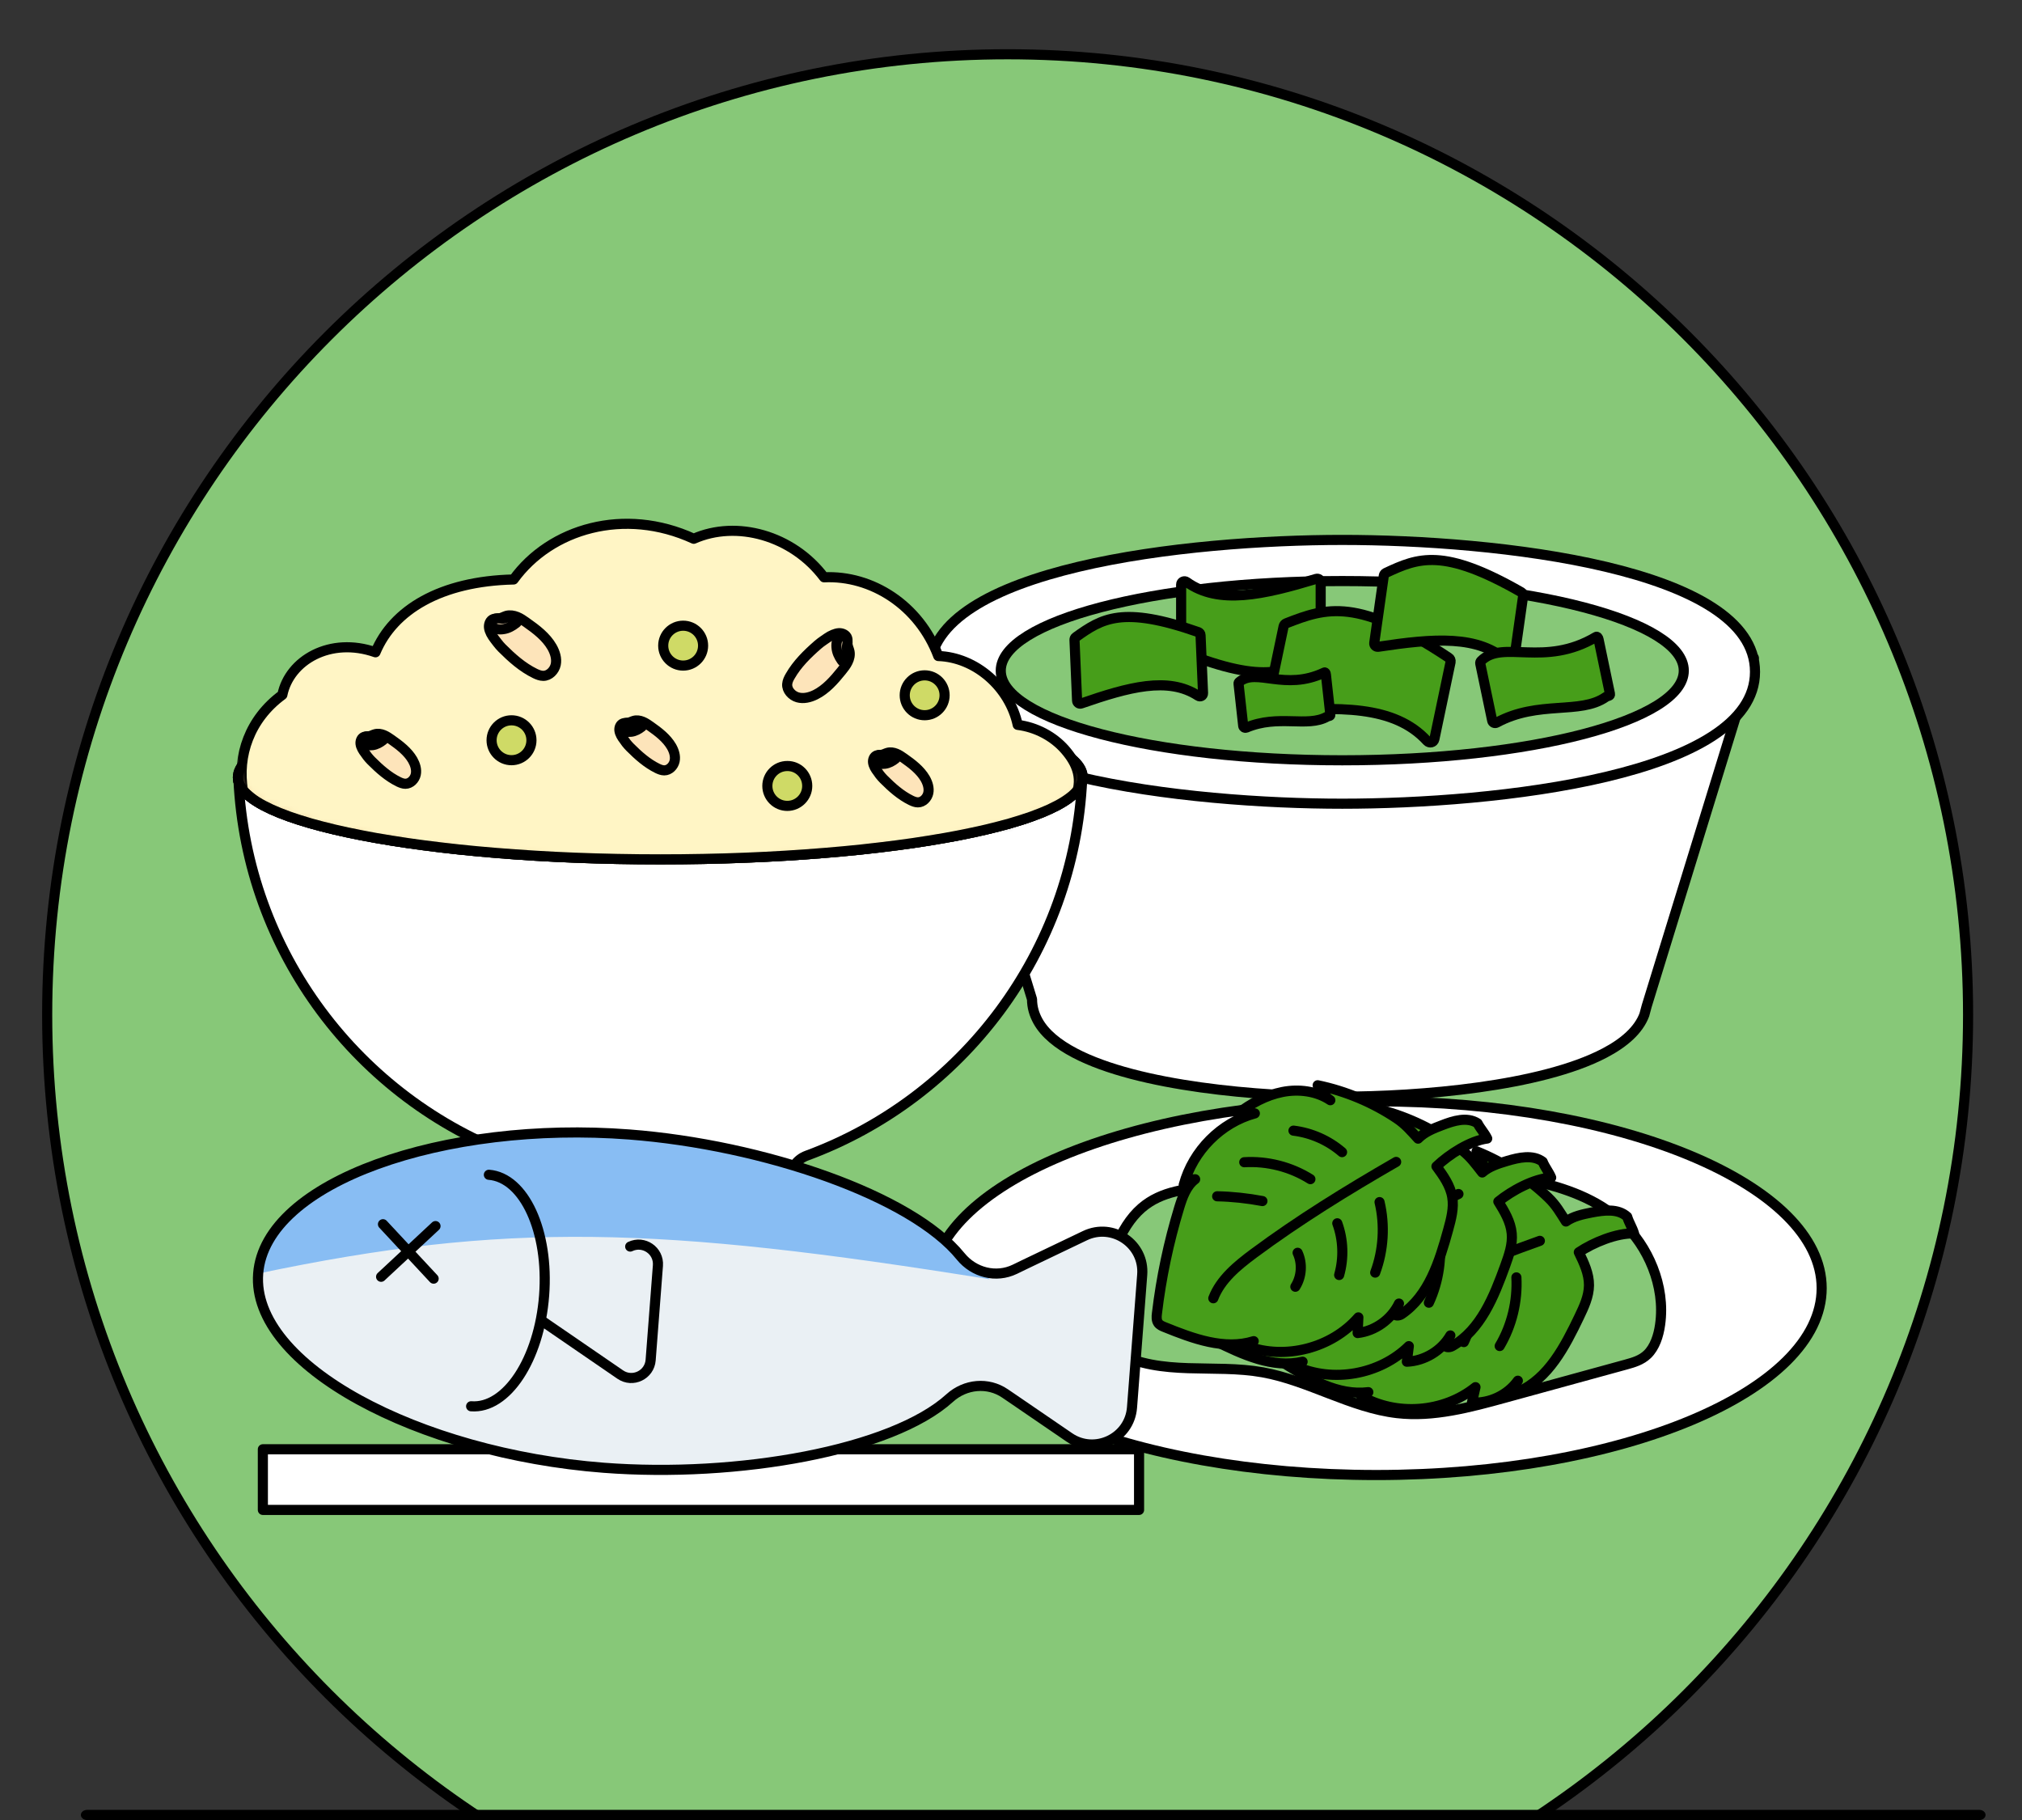 <svg width="300" height="270" viewBox="0 0 300 270" fill="none" xmlns="http://www.w3.org/2000/svg">
<rect x="0" y="0" width="300" height="270" fill="#333333" stroke="none"/>
<g clip-path="url(#clip0_629_3913)">
<g clip-path="url(#clip1_629_3913)">
<path d="M149.5 293.051C228.201 293.051 292 229.251 292 150.551C292 71.85 228.201 8.051 149.5 8.051C70.799 8.051 7 71.85 7 150.551C7 229.251 70.799 293.051 149.5 293.051Z" fill="#87C878" stroke="black" stroke-width="1.5" stroke-miterlimit="10"/>
<path d="M293.682 270.004H12.911C12.41 270.004 12 269.664 12 269.251C12 268.837 12.41 268.498 12.911 268.498H293.682C294.183 268.498 294.593 268.837 294.593 269.251C294.593 269.664 294.183 270.004 293.682 270.004Z" fill="black"/>
</g>
<path d="M138.115 99.294L153.12 148.242C153.12 149.413 153.443 150.491 153.998 151.493C155.03 153.341 156.94 154.898 159.467 156.223C168.879 161.168 186.765 162.693 198.766 162.693C210.766 162.693 228.652 161.168 238.065 156.223C241.007 154.682 243.118 152.802 243.965 150.553L244.319 149.243L260.217 97.6L138.115 99.294Z" fill="white" stroke="black" stroke-width="1.5" stroke-miterlimit="10" stroke-linecap="round" stroke-linejoin="round"/>
<path d="M199.151 119.231C176.412 119.231 137.914 115.102 137.914 99.664C137.914 84.211 176.397 80.098 199.151 80.098C221.889 80.098 260.387 84.227 260.387 99.664C260.387 115.117 221.904 119.231 199.151 119.231Z" fill="white" stroke="black" stroke-width="1.5" stroke-miterlimit="10" stroke-linecap="round" stroke-linejoin="round"/>
<path d="M148.482 99.495C148.482 92.146 171.175 86.199 199.151 86.199C227.142 86.199 249.819 92.162 249.819 99.495C249.819 106.829 227.127 112.791 199.151 112.791C171.175 112.791 148.482 106.844 148.482 99.495Z" fill="#87C878" stroke="black" stroke-width="1.5" stroke-miterlimit="10" stroke-linecap="round" stroke-linejoin="round"/>
<path d="M175.242 96.289V86.721C175.242 86.305 175.719 86.09 176.058 86.336C180.818 89.772 187.458 88.231 195.284 85.874C195.607 85.782 195.946 86.013 195.946 86.352V96.351C195.946 96.52 195.854 96.69 195.715 96.782C191.325 99.648 187.858 101.666 175.58 96.767C175.38 96.69 175.242 96.505 175.242 96.289Z" fill="#479E1A" stroke="black" stroke-width="1.5" stroke-miterlimit="10" stroke-linecap="round" stroke-linejoin="round"/>
<path d="M215.218 98.215L212.815 109.662C212.707 110.171 212.091 110.309 211.737 109.924C206.884 104.609 198.565 104.794 188.598 105.626C188.182 105.656 187.843 105.287 187.936 104.886L190.447 92.915C190.493 92.715 190.632 92.545 190.832 92.468C196.809 90.126 201.461 88.601 214.941 97.568C215.157 97.691 215.265 97.953 215.218 98.215Z" fill="#479E1A" stroke="black" stroke-width="1.5" stroke-miterlimit="10" stroke-linecap="round" stroke-linejoin="round"/>
<path d="M225.987 88.386L224.631 97.938C224.57 98.354 224.061 98.508 223.753 98.215C219.47 94.117 212.63 94.718 204.481 95.951C204.142 95.997 203.849 95.719 203.896 95.38L205.313 85.397C205.344 85.228 205.451 85.073 205.606 84.996C210.397 82.747 214.14 81.222 225.725 87.862C225.91 87.97 226.018 88.186 225.987 88.386Z" fill="#479E1A" stroke="black" stroke-width="1.5" stroke-miterlimit="10" stroke-linecap="round" stroke-linejoin="round"/>
<path d="M237.171 94.825L238.866 102.929C238.943 103.283 238.542 103.191 238.249 103.407C234.46 106.057 228.267 103.838 222.043 107.212C221.781 107.351 221.458 107.212 221.396 106.919L219.624 98.446C219.594 98.307 219.64 98.153 219.748 98.045C222.952 94.825 229.099 99.077 236.801 94.486C236.971 94.378 237.14 94.64 237.171 94.825Z" fill="#479E1A" stroke="black" stroke-width="1.5" stroke-miterlimit="10" stroke-linecap="round" stroke-linejoin="round"/>
<path d="M196.717 100.033L197.379 106.011C197.41 106.273 197.133 106.18 196.902 106.319C193.975 107.967 189.646 105.934 184.901 107.952C184.7 108.029 184.485 107.906 184.454 107.69L183.761 101.435C183.745 101.327 183.792 101.219 183.884 101.158C186.426 99.047 190.585 102.56 196.486 99.771C196.609 99.694 196.717 99.894 196.717 100.033Z" fill="#479E1A" stroke="black" stroke-width="1.5" stroke-miterlimit="10" stroke-linecap="round" stroke-linejoin="round"/>
<path d="M178.122 94.21L178.492 102.837C178.508 103.223 178.092 103.438 177.768 103.223C173.331 100.311 167.4 101.944 160.422 104.363C160.129 104.471 159.821 104.255 159.805 103.947L159.42 94.918C159.42 94.764 159.482 94.61 159.621 94.518C163.472 91.76 166.522 89.819 177.799 93.778C177.984 93.855 178.122 94.025 178.122 94.21Z" fill="#479E1A" stroke="black" stroke-width="1.5" stroke-miterlimit="10" stroke-linecap="round" stroke-linejoin="round"/>
<path d="M160.56 115.611H35.377C36.578 141.294 53.231 162.941 76.262 171.446C77.71 171.985 78.696 173.356 78.696 174.897C78.696 176.869 80.298 178.471 82.27 178.471H113.682C115.654 178.471 117.256 176.869 117.256 174.897C117.256 173.341 118.226 171.985 119.69 171.446C142.721 162.956 159.374 141.31 160.56 115.611Z" fill="white" stroke="black" stroke-width="1.5" stroke-miterlimit="10" stroke-linecap="round" stroke-linejoin="round"/>
<path d="M97.968 127.489C132.579 127.489 160.637 122.04 160.637 115.318C160.637 108.596 132.579 103.146 97.968 103.146C63.357 103.146 35.299 108.596 35.299 115.318C35.299 122.04 63.357 127.489 97.968 127.489Z" fill="#EECA9A" stroke="black" stroke-width="1.5" stroke-miterlimit="10" stroke-linecap="round" stroke-linejoin="round"/>
<path d="M97.968 127.489C132.579 127.489 160.637 122.04 160.637 115.318C160.637 108.596 132.579 103.146 97.968 103.146C63.357 103.146 35.299 108.596 35.299 115.318C35.299 122.04 63.357 127.489 97.968 127.489Z" fill="#EECA9A" stroke="black" stroke-width="1.5" stroke-miterlimit="10" stroke-linecap="round" stroke-linejoin="round"/>
<mask id="mask0_629_3913" style="mask-type:luminance" maskUnits="userSpaceOnUse" x="34" y="55" width="127" height="73">
<path d="M160.637 115.318C160.021 122.004 132.584 127.489 97.968 127.489C63.353 127.489 37.071 121.804 35.3 115.318C28.721 91.252 63.353 55 97.968 55C132.584 55 162.856 91.237 160.637 115.318Z" fill="white"/>
</mask>
<g mask="url(#mask0_629_3913)">
<path d="M159.328 118.66C160.884 115.702 159.775 113.237 158.018 111.219C156.262 109.216 153.705 107.876 150.994 107.537C149.792 101.913 144.739 97.507 139.209 97.322C136.374 89.788 129.334 85.305 122.263 85.644C117.579 79.419 109.276 77.124 102.929 79.928C92.623 75.183 81.654 78.433 76.201 85.967C65.34 86.214 58.331 90.497 55.712 96.767C48.995 94.41 42.925 97.969 41.893 103.084C37.01 106.659 35.176 112.143 36.054 117.274C36.07 117.289 81.7 161.861 159.328 118.66Z" fill="#FFF5C5" stroke="black" stroke-width="1.5" stroke-miterlimit="10" stroke-linecap="round" stroke-linejoin="round"/>
</g>
<path d="M160.637 115.318C160.637 122.036 132.584 127.49 97.968 127.49C63.352 127.49 35.299 122.036 35.299 115.318" stroke="black" stroke-width="1.5" stroke-miterlimit="10" stroke-linecap="round" stroke-linejoin="round"/>
<path d="M122.725 94.641C123.002 94.456 123.279 94.287 123.587 94.163C123.88 94.04 124.188 93.948 124.496 93.932C125.005 93.917 125.559 94.179 125.698 94.656C125.79 94.949 125.713 95.257 125.744 95.565C125.775 95.935 125.96 96.274 126.037 96.629C126.145 97.152 126.021 97.707 125.775 98.2C125.544 98.678 125.205 99.109 124.866 99.525C123.757 100.896 122.555 102.283 120.968 103.069C120.152 103.469 119.212 103.7 118.35 103.454C117.487 103.207 116.732 102.391 116.794 101.497C116.824 101.066 117.025 100.665 117.24 100.295C118.273 98.493 119.767 97.029 121.338 95.658C121.6 95.427 121.893 95.211 122.186 95.011L122.725 94.641Z" fill="#FDE4BA" stroke="black" stroke-width="1.5" stroke-miterlimit="10" stroke-linecap="round" stroke-linejoin="round"/>
<path d="M124.727 94.241C124.204 94.688 124.05 95.35 124.111 96.044C124.158 96.737 124.466 97.384 124.866 97.954C124.959 98.093 125.097 98.247 125.267 98.247C125.405 98.247 125.513 98.154 125.59 98.047C125.837 97.754 125.944 97.338 125.867 96.953C125.806 96.675 125.667 96.413 125.652 96.136C125.636 95.859 125.729 95.582 125.744 95.304C125.76 94.95 125.621 94.595 125.359 94.349C125.267 94.257 125.174 94.195 125.051 94.164C124.943 94.164 124.727 94.241 124.727 94.241Z" fill="#FDE4BA" stroke="black" stroke-width="1.5" stroke-miterlimit="10" stroke-linecap="round" stroke-linejoin="round"/>
<path d="M73.381 94.81C73.181 94.548 72.996 94.271 72.842 93.978C72.704 93.701 72.58 93.393 72.55 93.085C72.503 92.576 72.719 92.006 73.197 91.837C73.474 91.729 73.797 91.775 74.09 91.729C74.46 91.667 74.783 91.467 75.138 91.359C75.661 91.221 76.216 91.313 76.725 91.513C77.217 91.713 77.664 92.022 78.111 92.345C79.559 93.362 81.022 94.471 81.901 95.997C82.347 96.782 82.64 97.707 82.455 98.585C82.27 99.463 81.5 100.264 80.606 100.264C80.175 100.264 79.759 100.095 79.374 99.91C77.51 99.001 75.939 97.599 74.475 96.135C74.229 95.889 73.998 95.611 73.782 95.334L73.381 94.81Z" fill="#FDE4BA" stroke="black" stroke-width="1.5" stroke-miterlimit="10" stroke-linecap="round" stroke-linejoin="round"/>
<path d="M72.842 92.837C73.335 93.33 73.998 93.438 74.691 93.33C75.384 93.238 76 92.883 76.555 92.452C76.694 92.344 76.832 92.206 76.817 92.021C76.802 91.882 76.709 91.79 76.601 91.697C76.293 91.466 75.862 91.389 75.492 91.481C75.215 91.558 74.968 91.713 74.691 91.759C74.414 91.805 74.136 91.713 73.844 91.728C73.489 91.743 73.15 91.897 72.919 92.175C72.842 92.267 72.765 92.375 72.75 92.498C72.75 92.637 72.842 92.837 72.842 92.837Z" fill="#FDE4BA" stroke="black" stroke-width="1.5" stroke-miterlimit="10" stroke-linecap="round" stroke-linejoin="round"/>
<path d="M54.186 111.759C54.017 111.543 53.863 111.312 53.74 111.081C53.616 110.85 53.524 110.603 53.493 110.341C53.447 109.925 53.632 109.448 54.032 109.309C54.263 109.217 54.525 109.263 54.772 109.217C55.08 109.17 55.342 109.001 55.635 108.924C56.066 108.801 56.528 108.878 56.944 109.047C57.36 109.217 57.73 109.478 58.084 109.725C59.285 110.572 60.487 111.481 61.227 112.745C61.596 113.392 61.843 114.162 61.689 114.886C61.535 115.61 60.903 116.273 60.148 116.273C59.794 116.273 59.455 116.134 59.132 115.98C57.591 115.225 56.297 114.07 55.08 112.853C54.88 112.652 54.679 112.421 54.495 112.19L54.186 111.759Z" fill="#FDE4BA" stroke="black" stroke-width="1.5" stroke-miterlimit="10" stroke-linecap="round" stroke-linejoin="round"/>
<path d="M53.755 110.125C54.156 110.541 54.71 110.618 55.28 110.541C55.85 110.464 56.374 110.171 56.821 109.817C56.928 109.725 57.052 109.617 57.036 109.463C57.021 109.355 56.944 109.262 56.852 109.201C56.59 109.016 56.251 108.939 55.943 109.031C55.712 109.093 55.511 109.232 55.28 109.262C55.049 109.293 54.818 109.232 54.587 109.232C54.294 109.247 54.017 109.37 53.832 109.601C53.77 109.678 53.709 109.771 53.693 109.863C53.678 109.956 53.755 110.125 53.755 110.125Z" fill="#FDE4BA" stroke="black" stroke-width="1.5" stroke-miterlimit="10" stroke-linecap="round" stroke-linejoin="round"/>
<path d="M92.592 109.77C92.422 109.555 92.269 109.324 92.145 109.092C92.022 108.861 91.93 108.615 91.899 108.353C91.853 107.937 92.037 107.459 92.438 107.321C92.669 107.228 92.931 107.274 93.177 107.228C93.485 107.182 93.747 107.013 94.04 106.935C94.471 106.812 94.933 106.889 95.349 107.059C95.765 107.228 96.135 107.49 96.489 107.737C97.691 108.584 98.893 109.493 99.632 110.756C100.002 111.403 100.248 112.174 100.094 112.898C99.94 113.622 99.309 114.285 98.554 114.285C98.2 114.285 97.861 114.146 97.537 113.992C95.996 113.237 94.703 112.081 93.486 110.864C93.285 110.664 93.085 110.433 92.9 110.202L92.592 109.77Z" fill="#FDE4BA" stroke="black" stroke-width="1.5" stroke-miterlimit="10" stroke-linecap="round" stroke-linejoin="round"/>
<path d="M92.145 108.137C92.546 108.538 93.1 108.63 93.67 108.553C94.24 108.476 94.764 108.183 95.211 107.829C95.319 107.736 95.442 107.629 95.426 107.474C95.411 107.367 95.334 107.274 95.242 107.213C94.98 107.028 94.641 106.951 94.333 107.043C94.102 107.105 93.901 107.243 93.67 107.274C93.439 107.305 93.208 107.243 92.977 107.243C92.684 107.259 92.407 107.382 92.222 107.613C92.16 107.69 92.099 107.783 92.084 107.875C92.068 107.967 92.145 108.137 92.145 108.137Z" fill="#FDE4BA" stroke="black" stroke-width="1.5" stroke-miterlimit="10" stroke-linecap="round" stroke-linejoin="round"/>
<path d="M130.227 114.516C130.058 114.301 129.904 114.07 129.78 113.839C129.657 113.607 129.565 113.361 129.534 113.099C129.488 112.683 129.673 112.205 130.073 112.067C130.304 111.974 130.566 112.021 130.813 111.974C131.121 111.928 131.383 111.759 131.675 111.682C132.107 111.558 132.569 111.635 132.985 111.805C133.401 111.974 133.77 112.236 134.125 112.483C135.326 113.33 136.528 114.239 137.267 115.502C137.637 116.15 137.884 116.92 137.73 117.644C137.576 118.368 136.944 119.031 136.189 119.031C135.835 119.031 135.496 118.892 135.172 118.738C133.632 117.983 132.338 116.827 131.121 115.61C130.92 115.41 130.72 115.179 130.535 114.948L130.227 114.516Z" fill="#FDE4BA" stroke="black" stroke-width="1.5" stroke-miterlimit="10" stroke-linecap="round" stroke-linejoin="round"/>
<path d="M129.78 112.883C130.181 113.299 130.736 113.376 131.306 113.299C131.876 113.222 132.399 112.929 132.846 112.575C132.954 112.482 133.077 112.375 133.062 112.221C133.046 112.113 132.969 112.02 132.877 111.959C132.615 111.774 132.276 111.697 131.968 111.789C131.737 111.851 131.537 111.989 131.306 112.02C131.074 112.051 130.843 111.989 130.612 111.989C130.32 112.005 130.042 112.128 129.857 112.359C129.796 112.436 129.734 112.529 129.719 112.621C129.703 112.714 129.78 112.883 129.78 112.883Z" fill="#FDE4BA" stroke="black" stroke-width="1.5" stroke-miterlimit="10" stroke-linecap="round" stroke-linejoin="round"/>
<path d="M104.315 95.782C104.315 97.415 102.991 98.74 101.358 98.74C99.725 98.74 98.4 97.415 98.4 95.782C98.4 94.149 99.725 92.824 101.358 92.824C102.991 92.824 104.315 94.149 104.315 95.782Z" fill="#CFDA66" stroke="black" stroke-width="1.5" stroke-miterlimit="10" stroke-linecap="round" stroke-linejoin="round"/>
<path d="M78.85 109.817C78.85 111.451 77.525 112.776 75.892 112.776C74.26 112.776 72.935 111.451 72.935 109.817C72.935 108.184 74.26 106.859 75.892 106.859C77.525 106.859 78.85 108.184 78.85 109.817Z" fill="#CFDA66" stroke="black" stroke-width="1.5" stroke-miterlimit="10" stroke-linecap="round" stroke-linejoin="round"/>
<path d="M140.148 103.146C140.148 104.779 138.823 106.104 137.19 106.104C135.557 106.104 134.232 104.779 134.232 103.146C134.232 101.512 135.557 100.188 137.19 100.188C138.823 100.188 140.148 101.512 140.148 103.146Z" fill="#CFDA66" stroke="black" stroke-width="1.5" stroke-miterlimit="10" stroke-linecap="round" stroke-linejoin="round"/>
<path d="M119.767 116.597C119.767 118.23 118.442 119.555 116.809 119.555C115.176 119.555 113.851 118.23 113.851 116.597C113.851 114.964 115.176 113.639 116.809 113.639C118.442 113.623 119.767 114.948 119.767 116.597Z" fill="#CFDA66" stroke="black" stroke-width="1.5" stroke-miterlimit="10" stroke-linecap="round" stroke-linejoin="round"/>
<path d="M204.188 218.822C240.688 218.822 270.277 206.413 270.277 191.106C270.277 175.798 240.688 163.389 204.188 163.389C167.688 163.389 138.099 175.798 138.099 191.106C138.099 206.413 167.688 218.822 204.188 218.822Z" fill="white" stroke="black" stroke-width="1.5" stroke-miterlimit="10" stroke-linecap="round" stroke-linejoin="round"/>
<path d="M193.127 173.018C188.767 174.42 184.315 175.391 179.832 175.93C176.212 176.377 172.361 176.623 169.372 179.212C165.983 182.154 164.489 187.393 163.287 192.323C162.779 194.403 162.317 196.822 163.302 198.609C163.842 199.595 164.735 200.196 165.613 200.658C172.361 204.217 180.094 202.291 187.335 203.585C194.129 204.802 200.46 208.854 207.3 209.64C212.677 210.256 218.068 208.793 223.337 207.344C229.314 205.711 235.276 204.063 241.253 202.43C242.363 202.122 243.518 201.798 244.427 200.92C245.505 199.872 246.075 198.193 246.306 196.514C247.138 190.721 244.458 184.804 240.668 181.307C236.894 177.81 232.195 176.284 227.573 175.175C222.952 174.066 218.238 173.28 213.909 170.954C211.213 169.505 208.733 167.487 206.006 166.162C203.171 164.791 200.06 163.836 198.134 166.748C196.162 169.752 197.117 171.739 193.127 173.018Z" fill="#87C878" stroke="black" stroke-width="1.5" stroke-miterlimit="10" stroke-linecap="round" stroke-linejoin="round"/>
<path d="M234.244 185.774C234.999 187.33 235.769 188.948 235.754 190.674C235.738 192.322 235.014 193.863 234.306 195.342C232.195 199.748 229.746 204.494 225.278 206.466C224.878 206.635 224.184 206.573 224.292 206.142C224.6 205.711 224.893 205.264 225.201 204.832C223.676 206.959 221.011 208.222 218.392 208.068C218.561 207.313 218.731 206.543 218.916 205.788C214.217 209.578 207.146 210.132 201.924 207.082C202.293 206.897 202.648 206.712 203.017 206.527C198.504 207.097 194.221 204.571 190.37 202.152C190.046 201.951 189.692 201.72 189.538 201.366C189.337 200.919 189.461 200.411 189.615 199.933C191.171 194.818 193.189 189.842 195.623 185.081C196.378 183.617 197.24 182.092 198.704 181.322C198.057 181.229 197.379 181.43 196.886 181.846C199.104 177.116 203.942 173.726 209.149 173.264C208.363 172.94 207.5 172.802 206.653 172.833C208.856 171.708 211.259 170.891 213.724 170.86C216.189 170.814 218.731 171.6 220.518 173.31C219.825 172.617 219.316 171.739 219.07 170.799C223.014 172.386 226.649 174.728 229.715 177.67C230.87 178.78 231.471 179.858 232.334 181.214C233.428 180.428 234.845 180.135 236.17 179.873C237.972 179.534 240.067 179.257 241.423 180.505C241.685 181.383 242.178 182.107 242.44 182.986C239.852 182.893 236.355 184.357 234.244 185.774Z" fill="#479E1A" stroke="black" stroke-width="1.5" stroke-miterlimit="10" stroke-linecap="round" stroke-linejoin="round"/>
<path d="M228.467 184.08C220.58 186.915 212.769 189.996 205.251 193.725C202.54 195.065 199.751 196.621 198.196 199.21" stroke="black" stroke-width="1.5" stroke-miterlimit="10" stroke-linecap="round" stroke-linejoin="round"/>
<path d="M201.415 184.402C203.618 184.849 205.79 185.481 207.901 186.297" stroke="black" stroke-width="1.5" stroke-miterlimit="10" stroke-linecap="round" stroke-linejoin="round"/>
<path d="M206.268 180.15C209.673 180.551 212.939 182.045 215.48 184.356" stroke="black" stroke-width="1.5" stroke-miterlimit="10" stroke-linecap="round" stroke-linejoin="round"/>
<path d="M214.279 176.822C216.821 177.608 219.131 179.164 220.811 181.229" stroke="black" stroke-width="1.5" stroke-miterlimit="10" stroke-linecap="round" stroke-linejoin="round"/>
<path d="M211.706 194.756C212.153 196.451 211.675 198.361 210.474 199.655" stroke="black" stroke-width="1.5" stroke-miterlimit="10" stroke-linecap="round" stroke-linejoin="round"/>
<path d="M218.269 191.49C218.715 194.063 218.33 196.759 217.19 199.101" stroke="black" stroke-width="1.5" stroke-miterlimit="10" stroke-linecap="round" stroke-linejoin="round"/>
<path d="M224.985 189.502C225.17 193.046 224.308 196.635 222.505 199.686" stroke="black" stroke-width="1.5" stroke-miterlimit="10" stroke-linecap="round" stroke-linejoin="round"/>
<path d="M222.305 178.256C223.214 179.72 224.138 181.26 224.292 182.986C224.446 184.619 223.876 186.221 223.322 187.762C221.658 192.353 219.686 197.314 215.434 199.718C215.049 199.933 214.356 199.933 214.417 199.502C214.679 199.04 214.926 198.577 215.188 198.115C213.878 200.38 211.352 201.905 208.733 202.013C208.825 201.243 208.933 200.473 209.026 199.702C204.727 203.939 197.733 205.187 192.234 202.676C192.573 202.46 192.927 202.244 193.266 202.013C188.829 203.03 184.331 200.935 180.248 198.916C179.909 198.747 179.54 198.562 179.339 198.223C179.093 197.807 179.17 197.268 179.262 196.79C180.31 191.552 181.82 186.391 183.761 181.414C184.362 179.874 185.07 178.271 186.457 177.362C185.81 177.332 185.147 177.593 184.7 178.071C186.441 173.141 190.924 169.289 196.054 168.319C195.238 168.087 194.375 168.026 193.528 168.134C195.607 166.793 197.918 165.746 200.368 165.468C202.817 165.176 205.436 165.715 207.377 167.24C206.622 166.624 206.021 165.792 205.683 164.883C209.765 166.069 213.616 168.041 216.959 170.676C218.222 171.677 218.916 172.679 219.917 173.942C220.934 173.048 222.305 172.617 223.599 172.232C225.355 171.708 227.419 171.246 228.883 172.34C229.222 173.187 229.792 173.85 230.146 174.697C227.604 174.836 224.277 176.638 222.305 178.256Z" fill="#479E1A" stroke="black" stroke-width="1.5" stroke-miterlimit="10" stroke-linecap="round" stroke-linejoin="round"/>
<path d="M216.389 177.131C208.825 180.736 201.354 184.572 194.252 189.025C191.695 190.627 189.06 192.445 187.766 195.172" stroke="black" stroke-width="1.5" stroke-miterlimit="10" stroke-linecap="round" stroke-linejoin="round"/>
<path d="M189.507 180.15C191.756 180.366 193.974 180.782 196.147 181.383" stroke="black" stroke-width="1.5" stroke-miterlimit="10" stroke-linecap="round" stroke-linejoin="round"/>
<path d="M193.913 175.42C197.348 175.482 200.737 176.637 203.495 178.686" stroke="black" stroke-width="1.5" stroke-miterlimit="10" stroke-linecap="round" stroke-linejoin="round"/>
<path d="M201.554 171.322C204.157 171.862 206.607 173.171 208.486 175.066" stroke="black" stroke-width="1.5" stroke-miterlimit="10" stroke-linecap="round" stroke-linejoin="round"/>
<path d="M200.768 189.426C201.369 191.074 201.092 193.016 200.029 194.418" stroke="black" stroke-width="1.5" stroke-miterlimit="10" stroke-linecap="round" stroke-linejoin="round"/>
<path d="M206.977 185.527C207.67 188.039 207.562 190.766 206.668 193.2" stroke="black" stroke-width="1.5" stroke-miterlimit="10" stroke-linecap="round" stroke-linejoin="round"/>
<path d="M213.462 182.877C214.001 186.39 213.493 190.041 211.999 193.261" stroke="black" stroke-width="1.5" stroke-miterlimit="10" stroke-linecap="round" stroke-linejoin="round"/>
<path d="M213.123 173.033C214.14 174.419 215.188 175.883 215.465 177.593C215.742 179.211 215.295 180.859 214.864 182.431C213.57 187.13 211.983 192.245 207.932 194.972C207.577 195.219 206.869 195.265 206.899 194.833C207.115 194.356 207.346 193.863 207.562 193.385C206.422 195.742 204.034 197.453 201.431 197.761C201.461 196.99 201.508 196.205 201.538 195.434C197.579 199.995 190.708 201.782 185.039 199.702C185.363 199.455 185.686 199.209 186.01 198.962C181.666 200.318 177.013 198.593 172.792 196.882C172.438 196.744 172.053 196.574 171.837 196.266C171.56 195.866 171.59 195.326 171.652 194.849C172.284 189.533 173.393 184.295 174.949 179.18C175.426 177.609 176.012 175.945 177.321 174.943C176.674 174.959 176.043 175.282 175.627 175.775C176.982 170.737 181.142 166.546 186.179 165.175C185.347 165.006 184.469 165.006 183.653 165.191C185.625 163.696 187.843 162.479 190.262 162.001C192.68 161.524 195.33 161.847 197.379 163.219C196.578 162.664 195.915 161.878 195.499 161C199.659 161.863 203.664 163.542 207.192 165.899C208.532 166.793 209.303 167.733 210.396 168.919C211.336 167.948 212.676 167.409 213.94 166.932C215.65 166.269 217.668 165.637 219.224 166.639C219.64 167.455 220.256 168.072 220.656 168.904C218.145 169.212 214.972 171.261 213.123 173.033Z" fill="#479E1A" stroke="black" stroke-width="1.5" stroke-miterlimit="10" stroke-linecap="round" stroke-linejoin="round"/>
<path d="M207.146 172.371C199.875 176.562 192.727 180.968 185.994 185.96C183.576 187.763 181.096 189.781 180.017 192.6" stroke="black" stroke-width="1.5" stroke-miterlimit="10" stroke-linecap="round" stroke-linejoin="round"/>
<path d="M180.587 177.471C182.836 177.517 185.085 177.763 187.304 178.179" stroke="black" stroke-width="1.5" stroke-miterlimit="10" stroke-linecap="round" stroke-linejoin="round"/>
<path d="M184.608 172.417C188.028 172.216 191.509 173.095 194.421 174.928" stroke="black" stroke-width="1.5" stroke-miterlimit="10" stroke-linecap="round" stroke-linejoin="round"/>
<path d="M191.91 167.732C194.56 168.056 197.102 169.181 199.12 170.922" stroke="black" stroke-width="1.5" stroke-miterlimit="10" stroke-linecap="round" stroke-linejoin="round"/>
<path d="M192.526 185.852C193.266 187.454 193.127 189.411 192.187 190.89" stroke="black" stroke-width="1.5" stroke-miterlimit="10" stroke-linecap="round" stroke-linejoin="round"/>
<path d="M198.411 181.477C199.305 183.926 199.397 186.653 198.688 189.149" stroke="black" stroke-width="1.5" stroke-miterlimit="10" stroke-linecap="round" stroke-linejoin="round"/>
<path d="M204.681 178.332C205.498 181.783 205.266 185.481 204.034 188.793" stroke="black" stroke-width="1.5" stroke-miterlimit="10" stroke-linecap="round" stroke-linejoin="round"/>
<path d="M169 215H39V224H169V215Z" fill="white" stroke="black" stroke-width="1.5" stroke-miterlimit="10" stroke-linecap="round" stroke-linejoin="round"/>
<path d="M160.976 183.31L152.087 187.563L150.562 188.302C147.774 189.643 144.492 188.795 142.536 186.392C135.265 177.379 113.25 169.829 93.378 168.304C65.972 166.193 39.351 175.283 38.303 188.934C37.256 202.584 62.166 215.634 89.572 217.745C109.445 219.27 132.353 215.187 140.918 207.391C143.214 205.311 146.588 204.988 149.129 206.729L150.531 207.684L158.665 213.246C162.44 215.834 167.616 213.354 167.955 208.793L168.71 198.964L169.465 189.134C169.834 184.574 165.105 181.338 160.976 183.31Z" fill="#EAF0F4"/>
<path d="M146.819 189.781C131.305 173.774 113.25 169.829 93.377 168.304C65.971 166.193 39.351 175.283 38.303 188.934C75.014 181.215 97.676 181.878 146.819 189.781Z" fill="#88BDF3"/>
<path d="M160.976 183.31L152.087 187.563L150.562 188.302C147.774 189.643 144.492 188.795 142.536 186.392C135.265 177.379 113.25 169.829 93.378 168.304C65.972 166.193 39.351 175.283 38.303 188.934C37.256 202.584 62.166 215.634 89.572 217.745C109.445 219.27 132.353 215.187 140.918 207.391C143.214 205.311 146.588 204.988 149.129 206.729L150.531 207.684L158.665 213.246C162.44 215.834 167.616 213.354 167.955 208.793L168.71 198.964L169.465 189.134C169.834 184.574 165.105 181.338 160.976 183.31Z" stroke="black" stroke-width="1.5" stroke-miterlimit="10" stroke-linecap="round" stroke-linejoin="round"/>
<path d="M72.534 174.281C77.787 174.682 81.454 182.709 80.73 192.184C80.006 201.675 75.153 209.039 69.9 208.623" stroke="black" stroke-width="1.5" stroke-miterlimit="10" stroke-linecap="round" stroke-linejoin="round"/>
<path d="M56.543 189.411L64.616 181.893" stroke="black" stroke-width="1.5" stroke-miterlimit="10" stroke-linecap="round" stroke-linejoin="round"/>
<path d="M64.338 189.688L56.821 181.615" stroke="black" stroke-width="1.5" stroke-miterlimit="10" stroke-linecap="round" stroke-linejoin="round"/>
<path d="M93.501 184.929C95.503 183.974 97.783 185.53 97.614 187.749L97.075 194.759L96.536 201.769C96.366 203.972 93.871 205.174 92.037 203.926L86.245 199.951L80.452 195.976" stroke="black" stroke-width="1.5" stroke-miterlimit="10" stroke-linecap="round" stroke-linejoin="round"/>
</g>
<defs>
<clipPath id="clip0_629_3913">
<rect width="300" height="270" fill="white"/>
</clipPath>
<clipPath id="clip1_629_3913">
<rect width="290" height="276" fill="white" transform="translate(5 -6)"/>
</clipPath>
</defs>
</svg>
